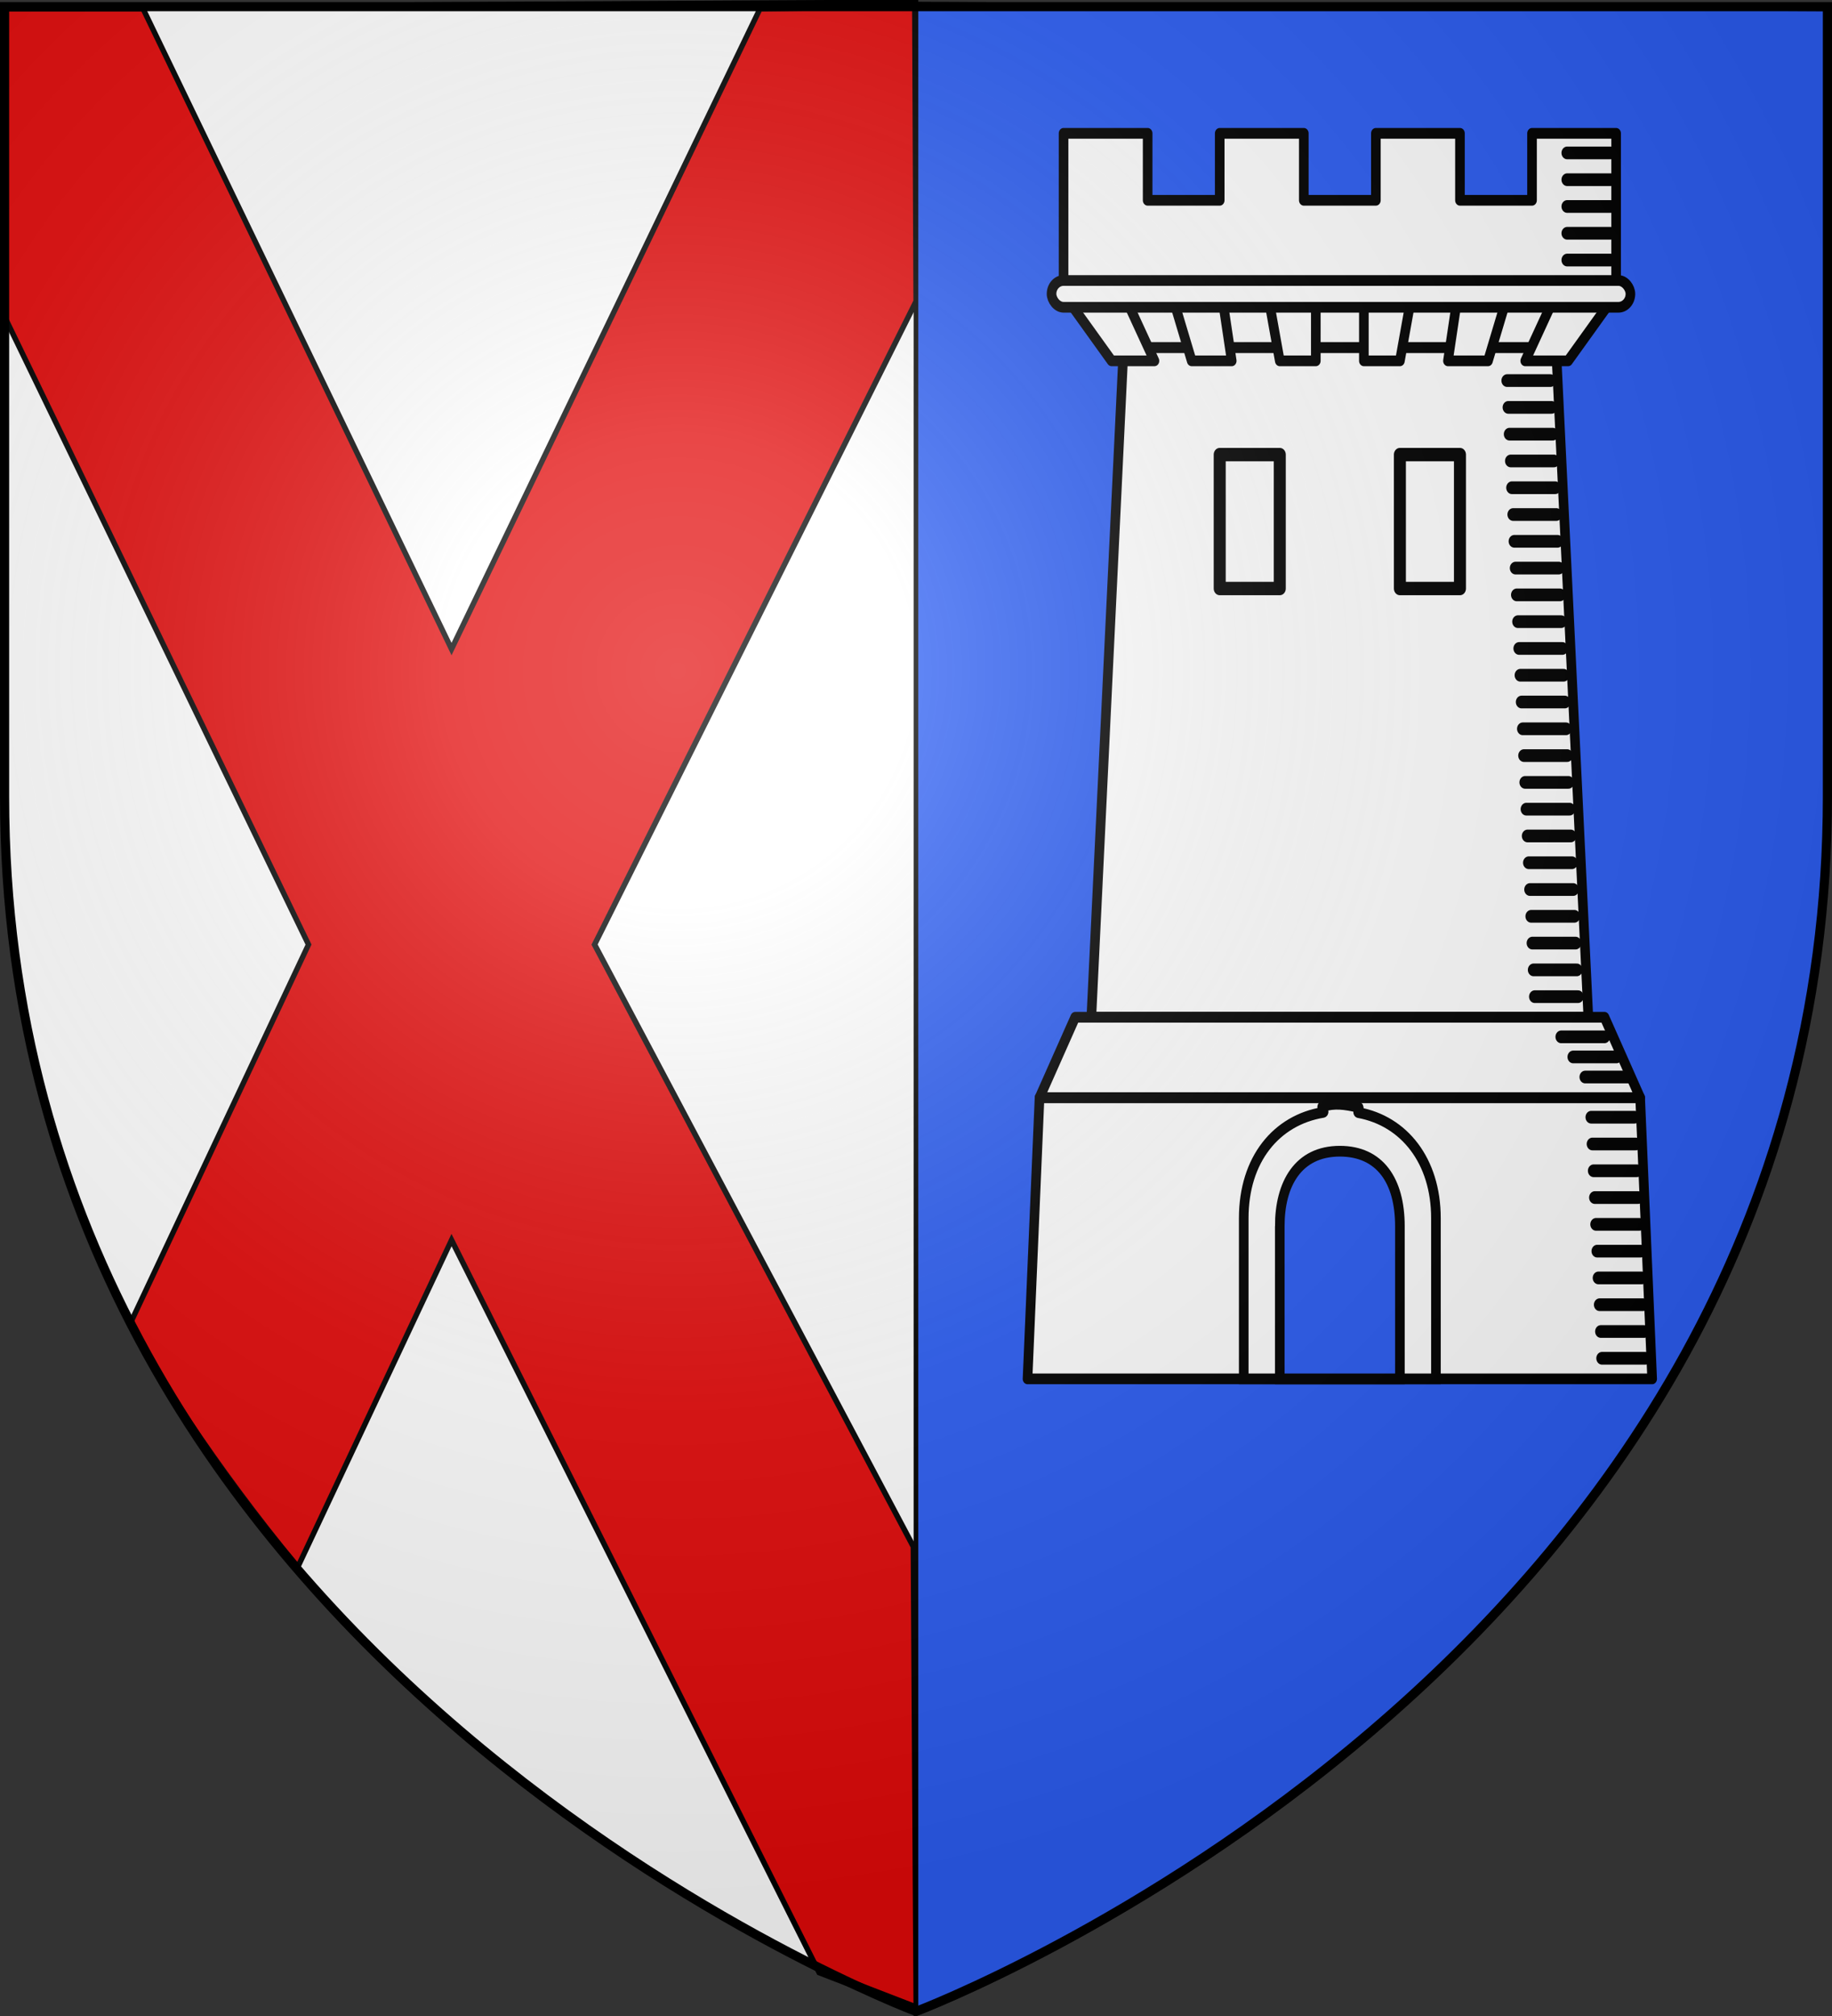 <svg height="660" width="600" version="1.0" id="svg2" xmlns:xlink="http://www.w3.org/1999/xlink" xmlns="http://www.w3.org/2000/svg"><rect width="100%" height="100%" fill="#333333" stroke="none"/><defs id="defs6"><g id="s-4"><g id="c-7"><path transform="rotate(18 3.157 -.5)" d="M0 0v1h.5L0 0z" id="t-4"/><use height="540" width="810" y="0" x="0" id="use2144-1" transform="scale(-1 1)" xlink:href="#t-4"/></g><g id="a-8"><use height="540" width="810" y="0" x="0" id="use2147-08" transform="rotate(72)" xlink:href="#c-7"/><use height="540" width="810" y="0" x="0" id="use2149-8" transform="rotate(144)" xlink:href="#c-7"/></g><use height="540" width="810" y="0" x="0" id="use2151-17" transform="scale(-1 1)" xlink:href="#a-8"/></g><g id="s-0"><g id="c-8"><path transform="rotate(18 3.157 -.5)" d="M0 0v1h.5L0 0z" id="t-40"/><use height="540" width="810" y="0" x="0" id="use2144-4" transform="scale(-1 1)" xlink:href="#t-40"/></g><g id="a-6"><use height="540" width="810" y="0" x="0" id="use2147-46" transform="rotate(72)" xlink:href="#c-8"/><use height="540" width="810" y="0" x="0" id="use2149-4" transform="rotate(144)" xlink:href="#c-8"/></g><use height="540" width="810" y="0" x="0" id="use2151-3" transform="scale(-1 1)" xlink:href="#a-6"/></g><g id="s-1-3"><g id="c-1-0"><path transform="rotate(18 3.157 -.5)" d="M0 0v1h.5L0 0z" id="t-8-4"/><use height="540" width="810" y="0" x="0" id="use2144-5-8" transform="scale(-1 1)" xlink:href="#t-8-4"/></g><g id="a-2-5"><use height="540" width="810" y="0" x="0" id="use2147-0-5" transform="rotate(72)" xlink:href="#c-1-0"/><use height="540" width="810" y="0" x="0" id="use2149-1-5" transform="rotate(144)" xlink:href="#c-1-0"/></g><use height="540" width="810" y="0" x="0" id="use2151-1-4" transform="scale(-1 1)" xlink:href="#a-2-5"/></g><g id="s"><g id="c"><path id="t" d="M0 0v1h.5L0 0z" transform="rotate(18 3.157 -.5)"/><use xlink:href="#t" transform="scale(-1 1)" id="use2144" x="0" y="0" width="810" height="540"/></g><g id="a"><use xlink:href="#c" transform="rotate(72)" id="use2147" x="0" y="0" width="810" height="540"/><use xlink:href="#c" transform="rotate(144)" id="use2149" x="0" y="0" width="810" height="540"/></g><use xlink:href="#a" transform="scale(-1 1)" id="use2151" x="0" y="0" width="810" height="540"/></g><g id="s-1"><g id="c-1"><path id="t-8" d="M0 0v1h.5L0 0z" transform="rotate(18 3.157 -.5)"/><use xlink:href="#t-8" transform="scale(-1 1)" id="use2144-5" x="0" y="0" width="810" height="540"/></g><g id="a-2"><use xlink:href="#c-1" transform="rotate(72)" id="use2147-0" x="0" y="0" width="810" height="540"/><use xlink:href="#c-1" transform="rotate(144)" id="use2149-1" x="0" y="0" width="810" height="540"/></g><use xlink:href="#a-2" transform="scale(-1 1)" id="use2151-1" x="0" y="0" width="810" height="540"/></g><g id="s-4-6"><g id="c-7-7"><path id="t-4-1" d="M0 0v1h.5L0 0z" transform="rotate(18 3.157 -.5)"/><use xlink:href="#t-4-1" transform="scale(-1 1)" id="use2144-1-8" x="0" y="0" width="810" height="540"/></g><g id="a-8-4"><use xlink:href="#c-7-7" transform="rotate(72)" id="use2147-08-9" x="0" y="0" width="810" height="540"/><use xlink:href="#c-7-7" transform="rotate(144)" id="use2149-8-7" x="0" y="0" width="810" height="540"/></g><use xlink:href="#a-8-4" transform="scale(-1 1)" id="use2151-17-3" x="0" y="0" width="810" height="540"/></g><g id="s-5"><g id="c-11"><path id="t-6" d="M0 0v1h.5L0 0z" transform="rotate(18 3.157 -.5)"/><use xlink:href="#t-6" transform="scale(-1 1)" id="use2144-19" x="0" y="0" width="810" height="540"/></g><g id="a-3"><use xlink:href="#c-11" transform="rotate(72)" id="use2147-4" x="0" y="0" width="810" height="540"/><use xlink:href="#c-11" transform="rotate(144)" id="use2149-7" x="0" y="0" width="810" height="540"/></g><use xlink:href="#a-3" transform="scale(-1 1)" id="use2151-9" x="0" y="0" width="810" height="540"/></g><g id="s-5-4"><g id="c-11-0"><path transform="rotate(18 3.157 -.5)" d="M0 0v1h.5L0 0z" id="t-6-6"/><use height="540" width="810" y="0" x="0" id="use2144-19-5" transform="scale(-1 1)" xlink:href="#t-6-6"/></g><g id="a-3-3"><use height="540" width="810" y="0" x="0" id="use2147-4-8" transform="rotate(72)" xlink:href="#c-11-0"/><use height="540" width="810" y="0" x="0" id="use2149-7-5" transform="rotate(144)" xlink:href="#c-11-0"/></g><use height="540" width="810" y="0" x="0" id="use2151-9-1" transform="scale(-1 1)" xlink:href="#a-3-3"/></g><radialGradient xlink:href="#linearGradient2893" id="radialGradient3163" gradientUnits="userSpaceOnUse" gradientTransform="matrix(1.353 0 0 1.349 -77.63 -85.747)" cx="221.445" cy="226.331" fx="221.445" fy="226.331" r="300"/><linearGradient id="linearGradient2893"><stop style="stop-color:white;stop-opacity:.314" offset="0" id="stop2895"/><stop id="stop2897" offset=".19" style="stop-color:white;stop-opacity:.251"/><stop style="stop-color:#6b6b6b;stop-opacity:.125" offset=".6" id="stop2901"/><stop style="stop-color:black;stop-opacity:.125" offset="1" id="stop2899"/></linearGradient><style id="style33" type="text/css">.Rand2,.Rand4,.Rand6{stroke:#202020;stroke-width:30}.Rand4,.Rand6{stroke-width:60}.Rand6{stroke-width:90}.Schwarz{fill:#000}.Blau{fill:#00f}.Gold{fill:#ffef00}.Silber{fill:#fff}</style></defs><g id="layer3" style="display:inline"><path id="path2855" style="display:inline;fill:#fff;fill-opacity:1;fill-rule:evenodd;stroke:#000;stroke-width:1.5;stroke-linecap:butt;stroke-linejoin:miter;stroke-miterlimit:4;stroke-dasharray:none;stroke-opacity:1" d="M300 658.5V.59L1.5 2.175v258.552C1.5 546.18 300 658.5 300 658.5Z"/><path id="path4935" style="display:inline;fill:#2b5df2;fill-opacity:1;fill-rule:evenodd;stroke:#000;stroke-width:1.5;stroke-linecap:butt;stroke-linejoin:miter;stroke-miterlimit:4;stroke-dasharray:none;stroke-opacity:1" d="M300 659.25V1.34l298.5 1.586v258.552C598.5 546.93 300 659.25 300 659.25Z"/><g id="g5761" transform="translate(-2.242 -2.055)"><g transform="translate(.914 -.835)" style="display:inline;opacity:1" id="layer4-90"><g transform="matrix(.491 0 0 1.014 1.91 3.995)" id="g64490" style="display:inline;fill:#e20909;fill-opacity:1;stroke:#000;stroke-width:2.836;stroke-miterlimit:4;stroke-dasharray:none;stroke-opacity:1"><path style="display:inline;opacity:1;fill:#e20909;fill-opacity:1;fill-rule:evenodd;stroke:#000;stroke-width:2.836;stroke-linecap:butt;stroke-linejoin:miter;stroke-miterlimit:4;stroke-dasharray:none;stroke-opacity:1" d="M1.5 1.205v99.576l203.094 203.094L85.59 426.341c12.232 12.534 57.042 46.738 111.733 78.647L300 399.28l244.61 235.906 64.945 12.148-1.897-149.439-212.252-194.021 214.092-207.33-.891-95.918-102.326.578L300 208.47 93.719 1.205Z" id="path11627"/></g></g></g><g id="g9379" transform="matrix(1.563 0 0 1.742 209.348 -48.08)"><g id="layer4-3"><g id="g3583" transform="matrix(2.517 0 0 2.517 -112.371 -112.024)"><path id="path2260" style="fill:#fff;fill-rule:evenodd;stroke:#000;stroke-width:.8;stroke-linecap:butt;stroke-linejoin:miter;stroke-miterlimit:4;stroke-dasharray:none;stroke-opacity:1" d="m84.972 81.428-2.687 50h41.375l-2.688-50h-36z"/><path id="path3471" style="fill:#fff;fill-rule:evenodd;stroke:#000;stroke-width:.8;stroke-linecap:butt;stroke-linejoin:round;stroke-miterlimit:4;stroke-dasharray:none;stroke-opacity:1" d="m77.972 137.428-1 21h52l-1-21h-50z"/><path id="rect3155" style="fill:#fff;fill-opacity:1;fill-rule:evenodd;stroke:#000;stroke-width:.8;stroke-linecap:round;stroke-linejoin:round;stroke-miterlimit:4;stroke-dasharray:none;stroke-dashoffset:0;stroke-opacity:1" d="M79.972 65.428v12h46v-12h-7v5h-6v-5h-7v5h-6v-5h-7v5h-6v-5h-7z"/><path id="path3157" style="fill:#fff;fill-opacity:1;fill-rule:evenodd;stroke:#000;stroke-width:.8;stroke-linecap:round;stroke-linejoin:round;stroke-miterlimit:4;stroke-dasharray:none;stroke-opacity:1" d="m79.972 77.428 5 3.988h36l5-3.988h-46z"/><path id="path3321" style="fill:#fff;fill-rule:evenodd;stroke:#000;stroke-width:.8;stroke-linecap:round;stroke-linejoin:round;stroke-miterlimit:4;stroke-dasharray:none;stroke-opacity:1" d="m79.972 77.416 4 5h3.566l-2.566-5h-5z"/><use xlink:href="#path3321" height="1" width="1" y="0" x="0" id="use3323" transform="matrix(-1 0 0 1 205.945 0)"/><path id="path3325" style="fill:#fff;fill-rule:evenodd;stroke:#000;stroke-width:.8;stroke-linecap:round;stroke-linejoin:round;stroke-miterlimit:4;stroke-dasharray:none;stroke-opacity:1" d="m88.972 77.416 1.667 5h3.333l-.833-5h-4.167z"/><use xlink:href="#path3325" height="1" width="1" y="0" x="0" id="use3327" transform="matrix(-1 0 0 1 205.945 0)"/><path id="path3329" style="fill:#fff;fill-rule:evenodd;stroke:#000;stroke-width:.8;stroke-linecap:butt;stroke-linejoin:round;stroke-miterlimit:4;stroke-dasharray:none;stroke-opacity:1" d="M96.972 77.416h4v5h-3l-1-5z"/><use xlink:href="#path3329" height="1" width="1" y="0" x="0" id="use3331" transform="matrix(-1 0 0 1 205.945 0)"/><rect id="rect3351" style="fill:#fff;fill-opacity:1;fill-rule:evenodd;stroke:#000;stroke-width:.8;stroke-linecap:round;stroke-linejoin:round;stroke-miterlimit:4;stroke-dasharray:none;stroke-dashoffset:0;stroke-opacity:1" y="76.416" x="78.972" ry="1" height="2" width="48.191"/><path id="rect3353" style="fill:#fff;fill-opacity:1;fill-rule:evenodd;stroke:#000;stroke-width:1;stroke-linecap:round;stroke-linejoin:round;stroke-miterlimit:4;stroke-dasharray:none;stroke-dashoffset:0;stroke-opacity:1" d="M92.972 89.416h5v10h-5z"/><use xlink:href="#rect3353" height="1" width="1" y="0" x="15" id="use3355"/><path id="path3357" style="fill:none;fill-rule:evenodd;stroke:#000;stroke-width:.949px;stroke-linecap:round;stroke-linejoin:miter;stroke-opacity:1" d="M121.898 66.89h3.6"/><use xlink:href="#path3357" height="1" width="1" y="2" x="0" id="use3359"/><use xlink:href="#path3357" height="1" width="1" y="4" x="0" id="use3361"/><use xlink:href="#path3357" height="1" width="1" y="6" x="0" id="use3363"/><use xlink:href="#path3357" height="1" width="1" y="8" x="0" id="use3365"/><path id="rect3495" style="fill:#fff;fill-opacity:1;fill-rule:evenodd;stroke:#000;stroke-width:.8;stroke-miterlimit:4;stroke-dasharray:none;stroke-opacity:1" d="M101.556 138.084c-.194.016.203.42.014.449-3.865.574-6.598 3.485-6.598 7.895v12h16v-12c0-4.293-2.659-7.255-6.44-7.878-.127-.02.11-.386-.02-.401-1.131-.231-1.977-.34-2.955-.065z"/><path id="path2266" style="fill:#2b5df2;fill-opacity:1;fill-rule:evenodd;stroke:#000;stroke-width:.8;stroke-miterlimit:4;stroke-dasharray:none;stroke-opacity:1" d="M97.972 147.022v11.406h10v-11.406c0-3.372-1.648-5.592-5-5.594-3.5 0-5 2.478-5 5.594z"/><g id="g3297" transform="translate(-262.028 -409.947)"><use xlink:href="#path3357" height="1" width="1" y="17" x="-5" id="use3279" transform="translate(262.028 409.947)"/><use xlink:href="#use3279" height="1" width="1" y="2" x=".1" id="use3281"/><use xlink:href="#use3279" height="1" width="1" y="4" x=".2" id="use3283"/><use xlink:href="#use3279" height="1" width="1" y="6" x=".3" id="use3285"/><use xlink:href="#use3279" height="1" width="1" y="8" x=".4" id="use3287"/></g><use xlink:href="#g3297" height="1" width="1" y="10" x=".5" id="use3304"/><use xlink:href="#g3297" height="1" width="1" y="20" x="1" id="use3306"/><use xlink:href="#g3297" height="1" width="1" y="30" x="1.5" id="use3308"/><use xlink:href="#g3297" height="1" width="1" y="40" x="2" id="use3310"/><path id="path2262" style="fill:#fff;fill-rule:evenodd;stroke:#000;stroke-width:.8;stroke-linecap:round;stroke-linejoin:round;stroke-miterlimit:4;stroke-dasharray:none;stroke-opacity:1" d="m80.941 131.428-2.969 6h50l-2.968-6H80.94z"/><use xlink:href="#g3297" height="1" width="1" y="55" x="7" id="use3312"/><use xlink:href="#g3297" height="1" width="1" y="65" x="7.5" id="use3314"/><use xlink:href="#path3357" height="1" width="1" y="66" x="-.5" id="use3316"/><use xlink:href="#use3316" height="1" width="1" y="1.5" x="1" id="use3318"/><use xlink:href="#use3316" height="1" width="1" y="3" x="2" id="use3320"/></g></g></g></g><g id="layer2"><path d="M300 658.5s298.5-112.32 298.5-397.772V2.176H1.5v258.552C1.5 546.18 300 658.5 300 658.5z" style="opacity:1;fill:url(#radialGradient3163);fill-opacity:1;fill-rule:evenodd;stroke:none;stroke-width:1px;stroke-linecap:butt;stroke-linejoin:miter;stroke-opacity:1" id="path2875"/></g><g id="layer1"><path d="M300 658.5S1.5 546.18 1.5 260.728V2.176h597v258.552C598.5 546.18 300 658.5 300 658.5z" style="opacity:1;fill:none;fill-opacity:1;fill-rule:evenodd;stroke:#000;stroke-width:3;stroke-linecap:butt;stroke-linejoin:miter;stroke-miterlimit:4;stroke-dasharray:none;stroke-opacity:1" id="path1411"/></g></svg>
